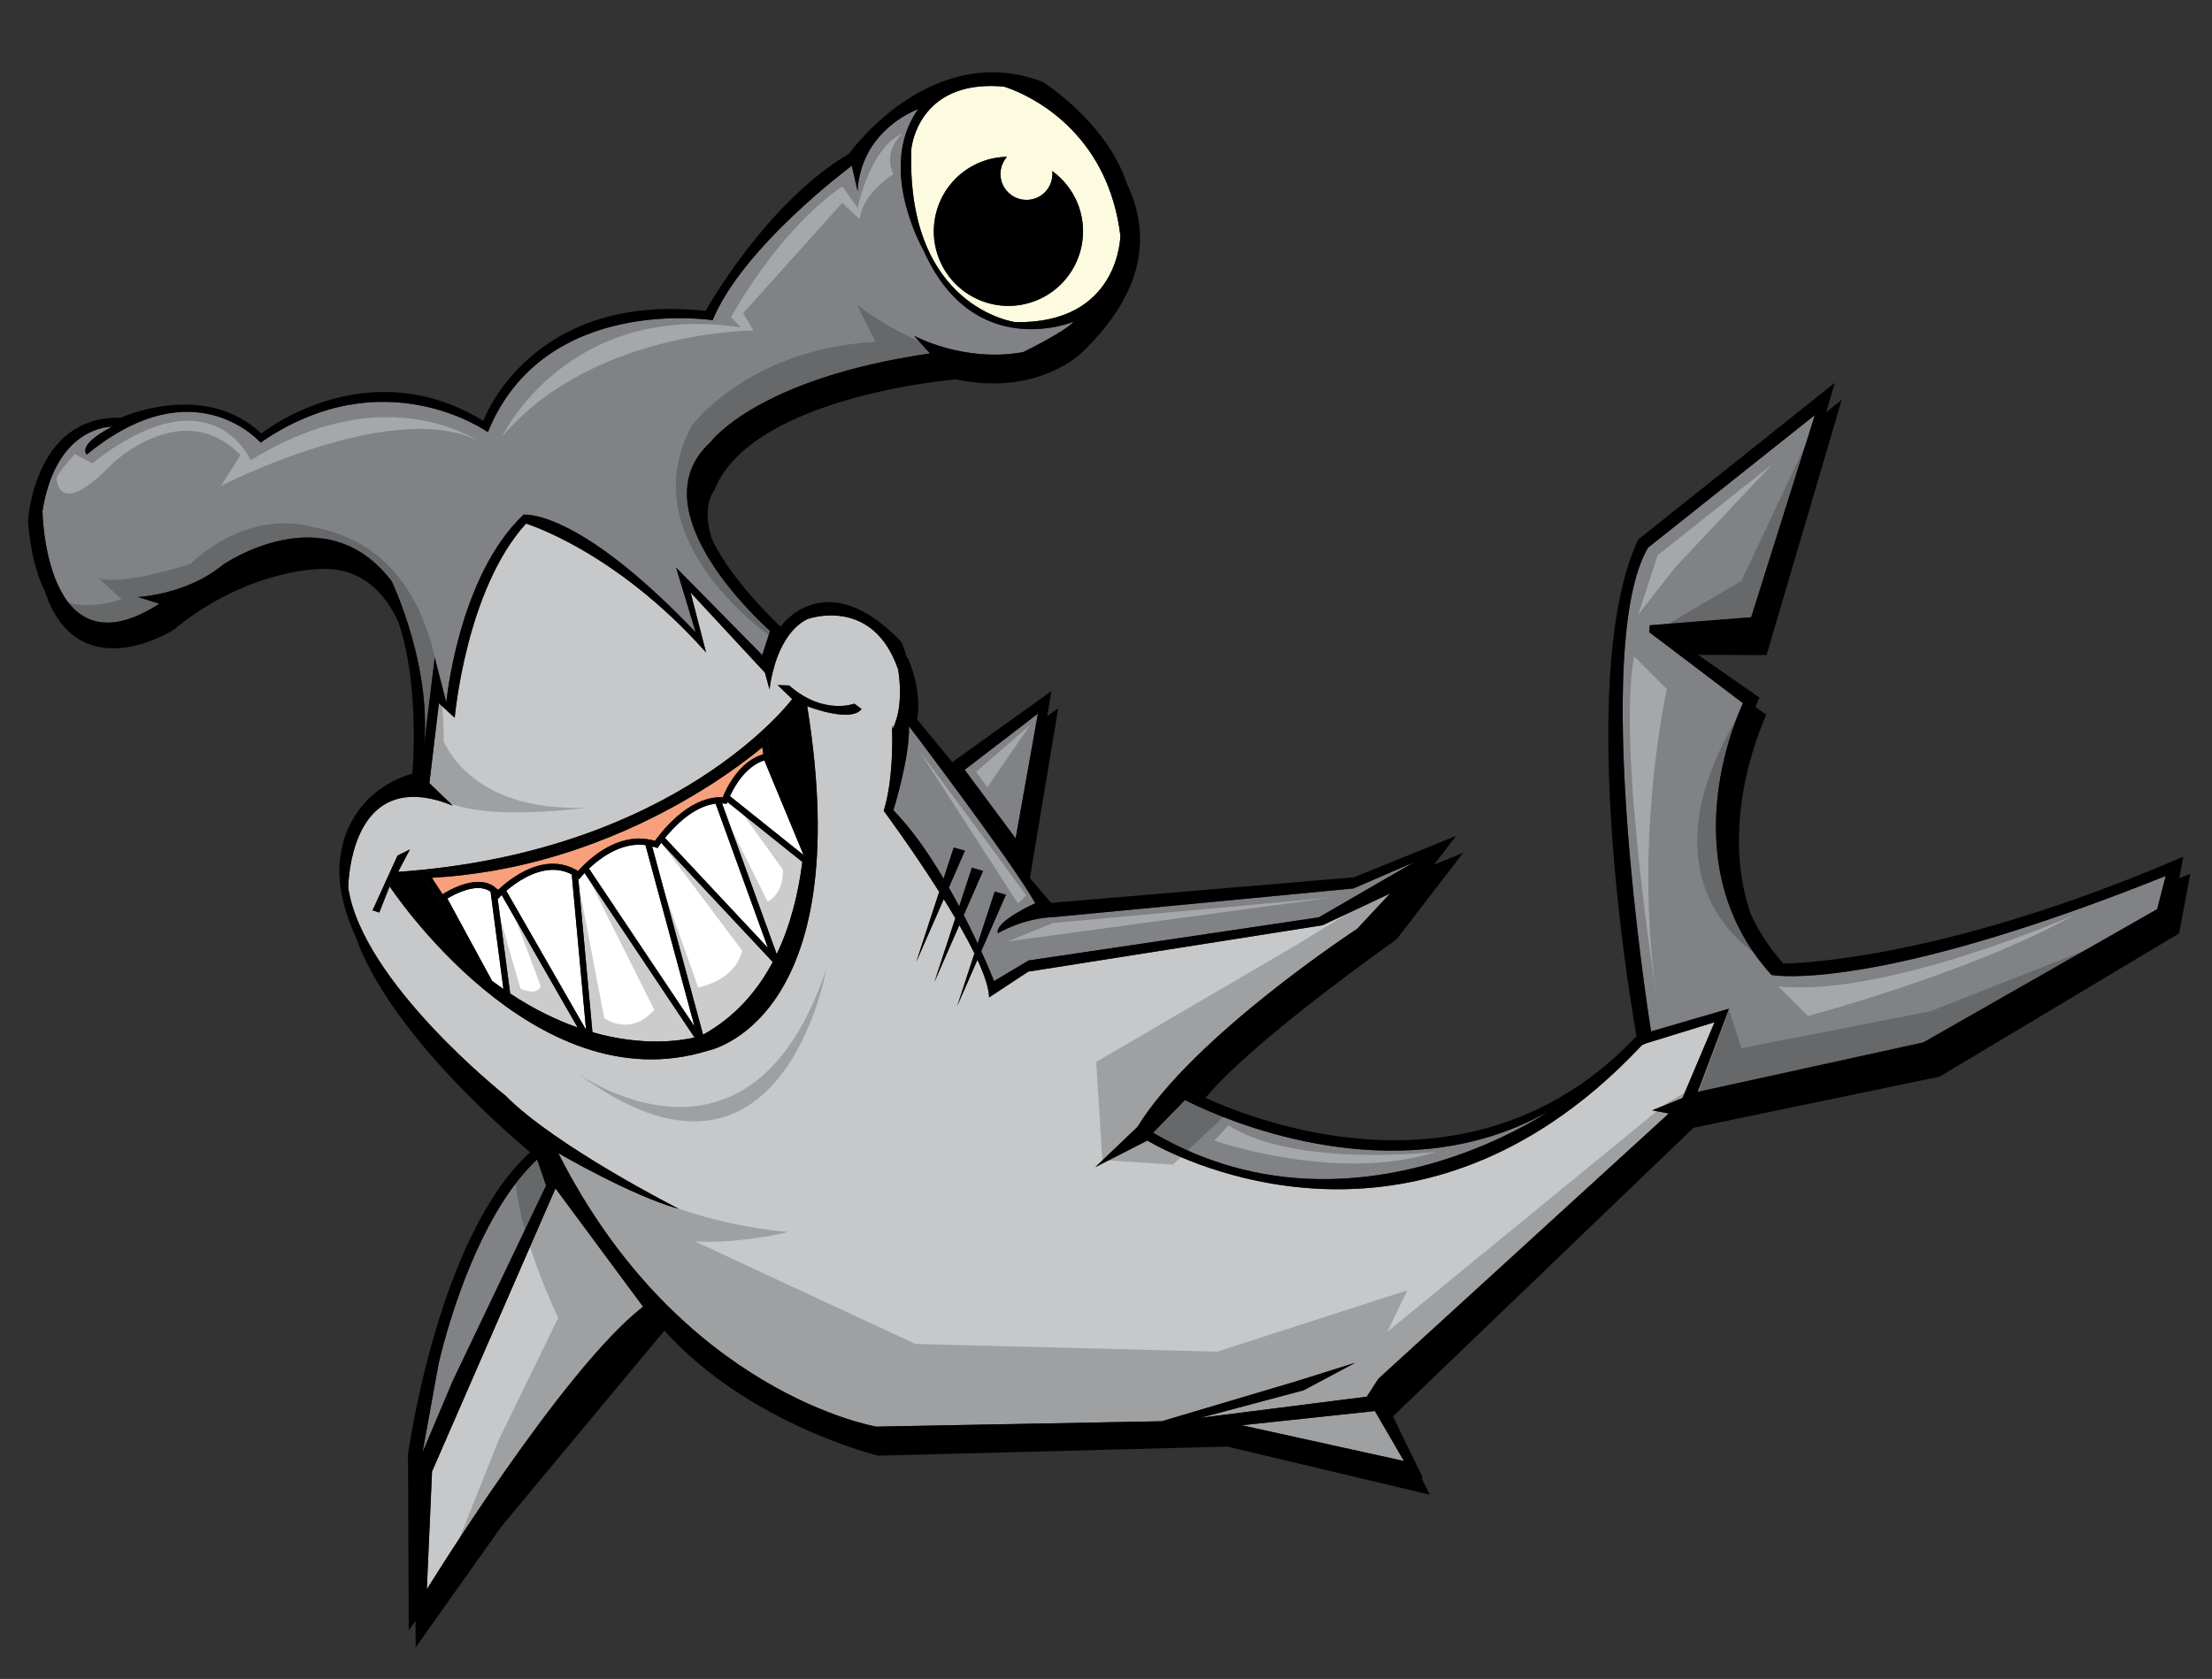 <?xml version="1.0" encoding="utf-8"?>
<!-- Generator: Adobe Illustrator 17.0.0, SVG Export Plug-In . SVG Version: 6.00 Build 0)  -->
<!DOCTYPE svg PUBLIC "-//W3C//DTD SVG 1.1//EN" "http://www.w3.org/Graphics/SVG/1.1/DTD/svg11.dtd">
<svg version="1.1" id="Layer_2" xmlns="http://www.w3.org/2000/svg" xmlns:xlink="http://www.w3.org/1999/xlink" x="0px" y="0px"
	 width="200px" height="151.833px" viewBox="0 0 200 151.833" style="enable-background:new 0 0 200 151.833;" xml:space="preserve"
	>
<rect x="0" y="0" width="200" height="151.833" fill="#333333" stroke="none"/>
<path id="fill_1_" style="fill:#FCFADF;" d="M91.676,8.162c-0.567-0.234-0.916-0.332-0.916-0.332
	c-3.153-0.282-5.121,0.577-6.349,1.706c-1.833,1.686-2.016,3.974-2.016,3.974c-0.471,14.344,9.416,15.623,9.416,15.623
	c9.437,0.166,9.488-7.829,9.488-7.829C100.225,12.499,94.036,9.136,91.676,8.162z M93.707,27.17
	c-3.452,1.398-7.384-0.268-8.782-3.72c-1.398-3.452,0.268-7.384,3.72-8.782c0.785-0.318,1.596-0.47,2.396-0.486
	c-0.563,0.648-0.758,1.575-0.414,2.424c0.488,1.206,1.862,1.788,3.068,1.299c0.998-0.404,1.557-1.414,1.448-2.434
	c0.986,0.716,1.794,1.703,2.286,2.915C98.825,21.84,97.16,25.772,93.707,27.17z"/>
<path id="color4" style="fill:#808285;" d="M69.628,57.055l-0.711,2.182l-7.789-7.91l1.775,5.859
	C52.15,45.893,47.332,46.548,47.332,46.548c-5.912,5.584-6.979,16.98-6.979,16.98l-1.046-4.062l-1.061,8.703
	c1.049-7.501-2.829-15.6-2.829-15.6c-6.004-7.935-15.258-1.496-15.258-1.496c-3.282,2.725-7.69,2.915-7.69,2.915l1.941,0.609
	C4.059,61.281,3.84,46.218,3.84,46.218c0.133-0.835,0.312-1.575,0.522-2.237c1.743-5.504,5.759-5.389,5.759-5.389
	c-1.066,0.561-1.675,1.021-2.018,1.389c-0.712,0.765-0.253,1.125-0.253,1.125c0.823-0.68,1.617-1.244,2.385-1.722
	c8.297-5.163,13.326,0.643,13.326,0.643c11.136-7.699,20.548-0.946,20.548-0.946C49.203,26.553,64.43,28.959,64.43,28.959
	c2.768-6.703,12.584-13.967,12.584-13.967l0.137,0.594l0.387,1.686c0.061-1.077,0.303-2.011,0.65-2.82
	c1.461-3.409,4.826-4.58,4.826-4.58c-0.172,0.24-0.322,0.486-0.463,0.734c-2.973,5.256,0.946,12.027,0.946,12.027
	c4.538,10.223,13.581,6.461,13.581,6.461c-0.82,0.93-4.569,2.747-4.569,2.747c-5.383,0.983-9.871-1.484-9.871-1.484l1.448,1.607
	c-15.723,2.28-19.866,8.045-19.866,8.045C57.298,46.3,69.628,57.055,69.628,57.055z M48.567,104.855
	c-4.616,4.327-7.317,12.552-8.389,16.435c-0.363,1.313-0.539,2.132-0.539,2.132l-1.433,7.906l2.751-6.496l8.417-17.613l-0.577-1.688
	L48.567,104.855z M87.461,69.937l4.369,5.887l1.842-10.336l0.168-0.943l-6.618,5.072L87.461,69.937z M122.808,80.899l5.034-2.913
	l-5.471,2.365l-26.937,2.574l-0.124,0.012c-2.805,0.089-5.089,1.463-5.089,1.463c-0.288-1.08,3.385-2.716,3.385-2.716
	c-2.126-3.774-11.417-16.009-11.417-16.009c0.089,2.804-1.409,7.597-1.409,7.597c1.665,1.71,3.209,3.942,4.535,6.178l0.918-2.804
	l1.014,0.287l-1.457,3.33c0.329,0.576,0.642,1.146,0.938,1.705l1.144-3.493l1.013,0.287l-1.747,3.992
	c0.475,0.923,0.898,1.796,1.262,2.575l1.54-4.701l1.013,0.288l-2.234,5.105c0.74,1.628,1.161,2.705,1.161,2.705l3.132-1.866
	l26.231-3.895L122.808,80.899z M108.399,100.088c-0.811-0.371-1.259-0.612-1.259-0.612l-2.886,2.963
	c10.878,6.387,21.81,4.248,28.659,1.624c4.347-1.665,7.05-3.526,7.05-3.526C127.262,107.693,112.7,102.057,108.399,100.088z
	 M161.532,88.273c-0.937-0.021-1.36-0.105-1.36-0.105c-9.532-10.493-2.575-24.574-2.575-24.574l-8.485-6.431l0.049-0.618
	l9.175-0.726l5.523-17.538l0.232-0.741l-15.08,11.987c-0.587,0.998-1.041,2.31-1.384,3.853c-2.764,12.425,1.656,39.894,1.656,39.894
	l7.042-2.054l-2.832,7.526l20.413-4.479l21.136-12.048l0.563-2.183l0.213-0.823C174.894,87.609,164.896,88.35,161.532,88.273z"/>
<path id="color3" style="fill:#C7C8CA;" d="M155.026,92.444l-6.202,1.913l-0.342,0.139c-0.007,0.008-0.014,0.015-0.021,0.022
	c-2.729,2.911-5.486,5.22-8.22,7.037c-18.798,12.489-36.499,1.59-36.499,1.59l-4.707,2.405l3.81-3.636
	c5.043-8.222,19.859-17.909,19.859-17.909l2.989-3.204l-6.112,2.874L92.971,87.87l-3.541,2.331
	c-0.018-0.841-0.423-2.038-1.052-3.406l-1.827,4.173l1.555-4.747c-0.398-0.815-0.861-1.679-1.367-2.561l-2.256,5.155l1.894-5.781
	c-0.338-0.575-0.69-1.152-1.046-1.725l-2.485,5.678l2.074-6.332c-2.462-3.887-5.015-7.329-5.015-7.329
	c0.999-3.195,0.739-7.775,0.739-7.775l0.053,0.378c1.123-2.149,0.509-5.389,0.509-5.389c-0.572-1.654-1.36-2.768-2.222-3.51
	c-2.646-2.277-5.998-1.035-5.998-1.035c-0.878,0.443-1.53,1.181-2.018,1.997c-1.17,1.952-1.386,4.365-1.386,4.365l-0.418-1.525
	l-6.721-7.246l1.395,5.416c-8.222-9.23-16.279-11.648-16.279-11.648c-5.447,5.994-6.444,17.561-6.444,17.561l-1.43-1.316
	l-0.861,7.227l2.119,2.033c-1.976-0.807-3.535-0.945-4.771-0.667c-2.179,0.488-3.345,2.278-3.967,4.054
	c-0.71,2.029-0.717,4.031-0.717,4.031c1.272,8.556,14.183,18.777,14.183,18.777c4.566,4.63,15.724,10.278,15.724,10.278
	c-4.26-1.165-10.916-5.048-10.916-5.048c11.004,21.758,28.756,24.735,28.756,24.735l25.817-0.487l12.011-3.568l5.482-1.722
	l-4.673,2.491l-9.356,2.493l15.072-1.917l1.04-1.617l26.267-23.993l-1.511-0.285l2.74-1.11L155.026,92.444z M72.985,63.869
	c4.617,28.63-9.011,31.159-9.011,31.159c-15.762,4.888-28.748-14.872-28.748-14.872l-0.933,2.371l-0.606-0.203l2.257-4.951
	l1.121-0.554l-1.072,2.029c25.297-1.772,35.635-15.626,35.635-15.626l-1.31-1.264l1.034,0.03c3.1,2.731,5.9,1.647,5.9,1.647
	l0.646,0.486C76.925,65.413,72.985,63.869,72.985,63.869z M50.225,107.473l7.92,10.697c-7.285,5.641-19.552,25.56-19.552,25.56
	l0.47-10.656L50.225,107.473z M124.312,127.607l2.627,4.518l-14.665-3.231L124.312,127.607z"/>
<path id="fill" style="fill:#FFFFFF;" d="M59.782,76.222l10.086,10.775c-1.405,2.65-3.425,4.976-6.299,6.576l-4.601-17.021
	c0.094,0.026,0.19,0.04,0.283,0.072l0.203,0.069l0.118-0.179C59.577,76.507,59.654,76.394,59.782,76.222z M65.72,72.689
	l-0.219-0.024c-0.073-0.008-0.144-0.003-0.216-0.006l4.941,13.629c1.264-2.631,1.963-5.534,2.319-8.339l-6.771-5.417L65.72,72.689z
	 M52.537,79.305l-0.162,0.204l-0.088-0.062l1.28,13.902c4.511,1.29,7.898,0.784,9.231,0.477l-9.944-14.877
	C52.657,79.159,52.542,79.299,52.537,79.305z M69.108,68.765c-1.679,0.521-2.707,2.351-3.112,3.233l6.626,5.301
	c0.001-0.015,0.003-0.03,0.004-0.044L69.108,68.765z M64.702,72.677c-1.985,0.234-3.727,2.052-4.577,3.101l9.305,9.94L64.702,72.677
	z M50.001,78.663c-1.76,0-3.4,1.188-4.223,1.898l7.212,12.574L51.695,79.08C51.165,78.804,50.599,78.663,50.001,78.663z
	 M58.361,76.429c-0.18-0.022-0.359-0.045-0.541-0.045c-1.963,0-3.656,1.3-4.567,2.165l9.538,14.268L58.361,76.429z M43.241,80.308
	c-1.066,0-2.226,0.612-2.791,0.952l4.037,7.434c0.346,0.26,0.689,0.508,1.03,0.744l-1.162-8.803
	C44.048,80.423,43.683,80.308,43.241,80.308z M45.225,81.077l-0.221,0.236l1.127,8.54c2.16,1.427,4.213,2.409,6.1,3.071
	l-6.872-11.982C45.276,81.023,45.227,81.074,45.225,81.077z"/>
<path id="color2" d="M93.707,27.17c-3.452,1.398-7.384-0.268-8.782-3.72c-1.398-3.452,0.268-7.384,3.72-8.782
	c0.785-0.318,1.596-0.47,2.396-0.486c-0.563,0.648-0.758,1.575-0.414,2.424c0.488,1.206,1.862,1.788,3.068,1.299
	c0.998-0.404,1.557-1.414,1.448-2.434c0.986,0.716,1.794,1.703,2.286,2.915C98.825,21.84,97.16,25.772,93.707,27.17z M85.789,80.262
	l1.457-3.33l-1.014-0.287l-0.918,2.804l-0.395,1.207l-2.074,6.332l2.485-5.678L85.789,80.262z M87.137,82.752l1.747-3.992
	l-1.013-0.287l-1.144,3.493l-0.35,1.068l-1.894,5.781l2.256-5.155L87.137,82.752z M88.398,85.328l-0.293,0.894l-1.555,4.747
	l1.827-4.173l0.34-0.776l2.234-5.105l-1.013-0.288L88.398,85.328z M77.251,63.636l0.646,0.486c-0.973,1.291-4.913-0.253-4.913-0.253
	c4.617,28.63-9.011,31.159-9.011,31.159c-15.762,4.888-28.748-14.872-28.748-14.872l-0.933,2.371l-0.606-0.203l2.257-4.951
	l1.121-0.554l-1.072,2.029c25.297-1.772,35.635-15.626,35.635-15.626l-1.31-1.264l1.034,0.03
	C74.451,64.72,77.251,63.636,77.251,63.636z M72.545,77.948l-6.771-5.417l0.018-0.051c0.003-0.008,0.072-0.197,0.203-0.482
	l6.626,5.301c0.001-0.015,0.003-0.03,0.004-0.044l-3.518-8.49c0.089-0.027,0.176-0.059,0.27-0.079l0.25-0.053l-0.214-1.603
	l-0.039-0.295l-0.036-0.269l-0.392,0.359c-0.045,0.042-1.792,1.617-4.897,3.616c-0.042,0.027-0.086,0.055-0.128,0.082
	c-1.579,1.01-3.5,2.123-5.72,3.199c-0.166,0.081-0.338,0.16-0.507,0.24c-5.066,2.394-11.607,4.55-19.152,4.893l-0.485,0.022
	l0.2,0.307l0.209,0.321l1.399,2.145l0.235-0.167c0.004-0.003,0.135-0.094,0.348-0.223l4.037,7.434
	c0.346,0.26,0.689,0.508,1.03,0.744l-1.162-8.803c0.164,0.112,0.315,0.244,0.444,0.418l0.198,0.268l0.007-0.007l1.127,8.54
	c2.16,1.427,4.213,2.409,6.1,3.071l-6.872-11.982c0.094-0.091,0.236-0.225,0.419-0.382l7.212,12.574L51.695,79.08
	c0.159,0.082,0.314,0.173,0.466,0.28l0.126,0.088l1.28,13.902c4.511,1.29,7.898,0.784,9.231,0.477l-9.944-14.877
	c0.108-0.115,0.241-0.249,0.399-0.4l9.538,14.268l-4.43-16.389c0.205,0.025,0.407,0.068,0.607,0.123l4.601,17.021
	c2.874-1.6,4.894-3.926,6.299-6.576L59.782,76.222c0.088-0.121,0.202-0.269,0.344-0.444l9.305,9.94l-4.728-13.04
	c0.192-0.023,0.386-0.029,0.583-0.019l4.941,13.629C71.49,83.656,72.189,80.753,72.545,77.948z"/>
<path id="color1" style="fill:#F8A07C;" d="M69.012,68.208c-0.041,0.012-0.078,0.028-0.118,0.041
	c-1.793,0.581-2.875,2.399-3.346,3.392c-0.087,0.183-0.156,0.341-0.202,0.455c-0.039-0.002-0.077,0.003-0.116,0.002
	c-0.05-0.001-0.1,0.001-0.149,0.002c-0.194,0.003-0.385,0.018-0.573,0.046c-2.096,0.314-3.869,2.123-4.768,3.223
	c-0.137,0.168-0.251,0.315-0.345,0.442c-0.064,0.086-0.122,0.164-0.165,0.225c-0.141-0.041-0.284-0.064-0.427-0.094
	c-0.198-0.04-0.396-0.067-0.597-0.083c-0.129-0.01-0.257-0.028-0.387-0.028c-2.117,0-3.895,1.321-4.882,2.248
	c-0.153,0.144-0.288,0.278-0.401,0.396c-0.108,0.113-0.2,0.213-0.269,0.291c-0.015-0.009-0.031-0.016-0.047-0.025
	c-0.19-0.116-0.385-0.213-0.584-0.297c-0.518-0.218-1.064-0.335-1.636-0.335c-1.893,0-3.601,1.192-4.506,1.96
	c-0.17,0.145-0.313,0.274-0.422,0.377c-0.011,0.011-0.024,0.023-0.034,0.033c-0.051-0.054-0.11-0.093-0.165-0.14
	c-0.185-0.162-0.385-0.299-0.611-0.393c-0.305-0.126-0.646-0.192-1.024-0.192c-1.195,0-2.436,0.645-3.056,1.019
	c-0.058,0.035-0.118,0.071-0.164,0.101l-0.924-1.418l-0.045-0.07c0.123-0.006,0.244-0.019,0.366-0.026
	c0.762-0.048,1.514-0.115,2.255-0.198c0.829-0.093,1.643-0.208,2.444-0.339c0.203-0.034,0.407-0.066,0.608-0.101
	c2.401-0.427,4.668-1.014,6.782-1.701c0.2-0.065,0.395-0.133,0.592-0.199c2.075-0.702,3.995-1.493,5.743-2.315
	c0.255-0.121,0.507-0.24,0.755-0.362c2.127-1.039,3.979-2.108,5.518-3.088c0.133-0.085,0.262-0.168,0.39-0.251
	c2.002-1.299,3.434-2.413,4.191-3.036c0.086-0.071,0.164-0.136,0.232-0.193L69.012,68.208z"/>
<path id="outline" d="M197.04,79.436l0.366-1.961c-22.569,9.738-36.157,9.659-36.157,9.659c-1.292-1.423-2.249-2.935-2.955-4.479
	c-3.05-8.779,1.418-18.023,1.418-18.023l-0.992-0.691c0.22-0.543,0.367-0.85,0.367-0.85l-5.556-3.873l6.192,0.027l6.798-23.086
	l-1.409,1.123l0.785-2.664l-17.782,14.178c-5.984,12.79-0.152,44.914-0.152,44.914c-14.395,15.259-33.809,7.926-38.961,5.575
	c4.2-5.151,17.272-14.335,17.272-14.335l6.006-7.814l-2.626,1.063l2.002-2.604l-9.248,3.745l-27.37,2.313l-1.918-2.248l2.564-15.357
	l-1.001,0.717l0.377-2.258l-8.962,6.419l-3.172-3.862c0.472-2.733-0.813-5.488-0.813-5.488c-0.04-0.043-0.08-0.079-0.121-0.121
	c-0.243-0.86-0.503-1.421-0.503-1.421c-6.893-7.176-10.917-1.36-10.917-1.36c-3.355-3.248-5.21-5.859-6.198-7.906
	c-0.981-3.061,0.209-4.421,0.209-4.421c3.326-8.523,21.848-10.043,21.848-10.043c7.418,1.581,11.381-2.416,11.381-2.416
	c6.16-5.896,6.02-11.231,4.081-15.27c-1.847-5.613-7.617-9.214-7.617-9.214c-10.138-3.869-17.505,6.491-17.505,6.491
	c-7.564,4.459-12.977,14.226-12.977,14.226c-15.859-1.751-20.099,9.934-20.099,9.934c-10.596-6.474-20.067,1.149-20.067,1.149
	c-5.168-4.884-12.735-1.421-12.735-1.421c-7.858-0.207-8.367,9.368-8.367,9.368c0.225,2.738,0.765,4.763,1.5,6.246
	c2.979,9.086,11.649,3.581,11.649,3.581c6.564-5.45,13.118-5.512,13.118-5.512c3.627-0.229,5.849,1.844,7.206,4.728
	c2.024,5.881,1.279,13.764,1.279,13.764c-5.517,1.636-6.319,6.546-6.319,6.546c-0.659,2.556-0.086,5.37,1.184,8.189
	c2.878,8.106,12.383,16.639,15.79,19.51c-8.375,7.604-11.043,27.311-11.043,27.311l0.067,15.921l0.614-0.865l0.01,2.406l7.743-10.91
	l14.747-17.733c7.619,8.477,19.331,11.31,19.331,11.31l31.563-0.821l18.307,4.349l-0.774-1.577l0.15,0.035l-2.713-5.53l27.18-26.107
	l22.249-4.624l21.665-12.959l1.006-5.392C197.696,79.161,197.371,79.296,197.04,79.436z M149.01,49.528l15.08-11.987l-0.232,0.741
	l-5.523,17.538l-9.175,0.726l-0.049,0.618l8.485,6.431c0,0-6.957,14.081,2.575,24.574c0,0,0.423,0.084,1.36,0.105
	c3.364,0.077,13.362-0.663,34.286-9.058l-0.213,0.823l-0.563,2.183l-21.136,12.048l-20.413,4.479l2.832-7.526l-7.042,2.054
	c0,0-4.42-27.469-1.656-39.894C147.97,51.838,148.423,50.526,149.01,49.528z M139.963,100.537c0,0-2.703,1.86-7.05,3.526
	c-6.849,2.624-17.781,4.763-28.659-1.624l2.886-2.963c0,0,0.449,0.242,1.259,0.612C112.7,102.057,127.262,107.693,139.963,100.537z
	 M93.841,64.543l-0.168,0.943l-1.842,10.336l-4.369-5.887l-0.238-0.321L93.841,64.543z M90.76,7.831c0,0,0.349,0.098,0.916,0.332
	c2.36,0.974,8.549,4.337,9.624,13.143c0,0-0.052,7.995-9.488,7.829c0,0-9.888-1.279-9.416-15.623c0,0,0.183-2.288,2.016-3.974
	C85.639,8.407,87.606,7.548,90.76,7.831z M35.417,52.569c-6.004-7.935-15.258-1.496-15.258-1.496
	c-3.282,2.725-7.69,2.915-7.69,2.915l1.941,0.609C4.059,61.281,3.84,46.218,3.84,46.218c0.133-0.835,0.312-1.575,0.522-2.237
	c1.743-5.504,5.759-5.389,5.759-5.389c-1.066,0.561-1.675,1.021-2.018,1.389c-0.712,0.765-0.253,1.125-0.253,1.125
	c0.823-0.68,1.617-1.244,2.385-1.722c8.297-5.163,13.326,0.643,13.326,0.643c11.136-7.699,20.548-0.946,20.548-0.946
	C49.203,26.553,64.43,28.959,64.43,28.959c2.768-6.703,12.584-13.967,12.584-13.967l0.137,0.594l0.387,1.686
	c0.061-1.077,0.303-2.011,0.65-2.82c1.461-3.409,4.826-4.58,4.826-4.58c-0.172,0.24-0.322,0.486-0.463,0.734
	c-2.973,5.256,0.946,12.027,0.946,12.027c4.538,10.223,13.581,6.461,13.581,6.461c-0.82,0.93-4.569,2.747-4.569,2.747
	c-5.383,0.983-9.871-1.484-9.871-1.484l1.448,1.607c-15.723,2.28-19.866,8.045-19.866,8.045c-6.922,6.292,5.408,17.047,5.408,17.047
	l-0.711,2.182l-7.789-7.91l1.775,5.859C52.15,45.893,47.332,46.548,47.332,46.548c-5.912,5.584-6.979,16.98-6.979,16.98
	l-1.046-4.062l-1.061,8.703C39.295,60.668,35.417,52.569,35.417,52.569z M31.486,80.275c0,0,0.007-2.002,0.717-4.031
	c0.623-1.776,1.789-3.565,3.967-4.054c1.236-0.278,2.795-0.14,4.771,0.667l-2.119-2.033l0.861-7.227l1.43,1.316
	c0,0,0.997-11.567,6.444-17.561c0,0,8.057,2.418,16.279,11.648l-1.395-5.416l6.721,7.246l0.418,1.525c0,0,0.216-2.413,1.386-4.365
	c0.488-0.816,1.14-1.553,2.018-1.997c0,0,3.352-1.242,5.998,1.035c0.862,0.742,1.649,1.856,2.222,3.51c0,0,0.614,3.24-0.509,5.389
	l-0.053-0.378c0,0,0.26,4.58-0.739,7.775c0,0,2.552,3.442,5.015,7.329l0.395-1.207c-1.326-2.235-2.87-4.468-4.535-6.178
	c0,0,1.498-4.793,1.409-7.597c0,0,9.29,12.235,11.417,16.009c0,0-3.673,1.637-3.385,2.716c0,0,2.285-1.374,5.089-1.463l0.124-0.012
	l26.937-2.574l5.471-2.365l-5.034,2.913l-3.566,2.064L93.01,86.858l-3.132,1.866c0,0-0.421-1.076-1.161-2.705l-0.34,0.776
	c0.629,1.368,1.035,2.565,1.052,3.406l3.541-2.331l26.608-4.196l6.112-2.874l-2.989,3.204c0,0-14.815,9.688-19.859,17.909
	l-3.81,3.636l4.707-2.405c0,0,17.701,10.899,36.499-1.59c2.734-1.817,5.491-4.125,8.22-7.037c0.007-0.007,0.014-0.014,0.021-0.022
	l0.342-0.139l6.202-1.913l-2.904,6.857l-2.74,1.11l1.511,0.285l-26.267,23.993l-1.04,1.617l-15.072,1.917l9.356-2.493l4.673-2.491
	l-5.482,1.722l-12.011,3.568l-25.817,0.487c0,0-17.752-2.977-28.756-24.735c0,0,6.656,3.883,10.916,5.048
	c0,0-11.158-5.648-15.724-10.278C45.669,99.052,32.758,88.831,31.486,80.275z M126.939,132.125l-14.665-3.231l12.038-1.287
	L126.939,132.125z M38.593,143.73l0.47-10.656l11.162-25.602l7.92,10.697C50.861,123.811,38.593,143.73,38.593,143.73z
	 M48.567,104.855l0.231,0.675l0.577,1.688l-8.417,17.613l-2.751,6.496l1.433-7.906c0,0,0.176-0.818,0.539-2.132
	C41.249,117.407,43.951,109.182,48.567,104.855z M86.376,83.035c-0.338-0.575-0.69-1.152-1.046-1.725l0.458-1.047
	c0.329,0.576,0.642,1.146,0.938,1.705L86.376,83.035z M88.105,86.222c-0.398-0.815-0.861-1.679-1.367-2.561l0.398-0.909
	c0.475,0.923,0.898,1.796,1.262,2.575L88.105,86.222z M43.241,80.308c0.442,0,0.807,0.115,1.114,0.327
	c0.164,0.112,0.315,0.244,0.444,0.418l0.198,0.268l0.007-0.007l0.221-0.236c0.003-0.003,0.052-0.054,0.134-0.135
	c0.094-0.091,0.236-0.225,0.419-0.382c0.823-0.709,2.463-1.898,4.223-1.898c0.597,0,1.164,0.142,1.694,0.417
	c0.159,0.082,0.314,0.173,0.466,0.28l0.126,0.088l0.088,0.062l0.162-0.204c0.005-0.006,0.12-0.146,0.317-0.356
	c0.108-0.115,0.241-0.249,0.399-0.4c0.911-0.866,2.604-2.165,4.567-2.165c0.182,0,0.361,0.022,0.541,0.045
	c0.205,0.025,0.407,0.068,0.607,0.123c0.094,0.026,0.19,0.04,0.283,0.072l0.203,0.069l0.118-0.179
	c0.004-0.006,0.081-0.12,0.208-0.292c0.088-0.121,0.202-0.269,0.344-0.444c0.85-1.049,2.592-2.867,4.577-3.101
	c0.192-0.023,0.386-0.029,0.583-0.019c0.072,0.003,0.144-0.002,0.216,0.006l0.219,0.024l0.055-0.157l0.018-0.051
	c0.003-0.008,0.072-0.197,0.203-0.482c0.406-0.882,1.433-2.712,3.112-3.233c0.089-0.027,0.176-0.059,0.27-0.079l0.25-0.053
	l-0.214-1.603l-0.039-0.295l-0.036-0.269l-0.392,0.359c-0.045,0.042-1.792,1.617-4.897,3.616c-0.042,0.027-0.086,0.055-0.128,0.082
	c-1.579,1.01-3.5,2.123-5.72,3.199c-0.166,0.081-0.338,0.16-0.507,0.24c-5.066,2.394-11.607,4.55-19.152,4.893l-0.485,0.022
	l0.2,0.307l0.209,0.321l1.399,2.145l0.235-0.167c0.004-0.003,0.135-0.094,0.348-0.223C41.014,80.92,42.175,80.308,43.241,80.308z
	 M40.02,80.873l-0.924-1.418l-0.045-0.07c0.123-0.006,0.244-0.019,0.366-0.026c0.762-0.048,1.514-0.115,2.255-0.198
	c0.829-0.093,1.643-0.208,2.444-0.339c0.203-0.034,0.407-0.066,0.608-0.101c2.401-0.427,4.668-1.014,6.782-1.701
	c0.2-0.065,0.395-0.133,0.592-0.199c2.075-0.702,3.995-1.493,5.743-2.315c0.255-0.121,0.507-0.24,0.755-0.362
	c2.127-1.039,3.979-2.108,5.518-3.088c0.133-0.085,0.262-0.168,0.39-0.251c2.002-1.299,3.434-2.413,4.191-3.036
	c0.086-0.071,0.164-0.136,0.232-0.193l0.085,0.632c-0.041,0.012-0.078,0.028-0.118,0.041c-1.793,0.581-2.875,2.399-3.346,3.392
	c-0.087,0.183-0.156,0.341-0.202,0.455c-0.039-0.002-0.077,0.003-0.116,0.002c-0.05-0.001-0.1,0.001-0.149,0.002
	c-0.194,0.003-0.385,0.018-0.573,0.046c-2.096,0.314-3.869,2.123-4.768,3.223c-0.137,0.168-0.251,0.315-0.345,0.442
	c-0.064,0.086-0.122,0.164-0.165,0.225c-0.141-0.041-0.284-0.064-0.427-0.094c-0.198-0.04-0.396-0.067-0.597-0.083
	c-0.129-0.01-0.257-0.028-0.387-0.028c-2.117,0-3.895,1.321-4.882,2.248c-0.153,0.144-0.288,0.278-0.401,0.396
	c-0.108,0.113-0.2,0.213-0.269,0.291c-0.015-0.009-0.031-0.016-0.047-0.025c-0.19-0.116-0.385-0.213-0.584-0.297
	c-0.518-0.218-1.064-0.335-1.636-0.335c-1.893,0-3.601,1.192-4.506,1.96c-0.17,0.145-0.313,0.274-0.422,0.377
	c-0.011,0.011-0.024,0.023-0.034,0.033c-0.051-0.054-0.11-0.093-0.165-0.14c-0.185-0.162-0.385-0.299-0.611-0.393
	c-0.305-0.126-0.646-0.192-1.024-0.192c-1.195,0-2.436,0.645-3.056,1.019C40.127,80.807,40.067,80.843,40.02,80.873z"/>
<path id="shadow" style="opacity:0.2;" d="M99.668,104.908l-0.554-8.869l18.015-10.532l9.007-5.543l1.663,0.554l-4.019,4.989
	l-13.303,9.7l-2.217,4.158l2.91,1.108l-5.127,4.85L99.668,104.908z M153.576,100.335l21.064-4.573l17.461-11.225l-17.6,6.929
	l-17.045,3.326l-1.109-3.465l-2.771,7.483V100.335z M158.703,57.376l5.543-19.263l-6.79,14.413l-7.761,4.573L158.703,57.376z
	 M157.595,64.027c-10.532,16.768,2.355,23.004,2.355,23.004C153.714,78.578,157.595,64.027,157.595,64.027z M37.446,70.957
	l2.356,1.108c0,0,3.326-21.757-11.502-24.39c0,0-5.405-1.94-11.086,3.326c0,0-6.374,2.079-8.315,1.247l2.079,1.94
	c0,0-3.603,1.386-6.097-0.277c0,0,1.802,7.622,11.363,0.693c0,0,12.333-8.038,17.045-3.464C33.289,51.14,39.248,56.96,37.446,70.957
	z M74.724,87.586c-6.929,20.787-22.588,9.423-22.588,9.423C70.705,110.867,74.724,87.586,74.724,87.586z M77.496,27.581l1.663,3.326
	c-11.641,0.692-16.629,7.622-16.629,7.622c-5.682,10.532,7.483,19.262,7.483,19.262l0.554-0.554
	c-7.899-7.761-7.622-11.918-7.622-11.918c1.663-8.73,22.727-11.918,22.727-11.918c10.67,0.97,12.195-4.296,12.195-4.296
	C90.106,37.559,77.496,27.581,77.496,27.581z M52.967,93.083L46.5,82.828l2.402,6.375c-0.462,0.924-1.848,0.185-1.848,0.185
	l-2.31-8.038l1.108,8.315l-0.555,0.277c10.717,7.761,19.494,4.065,19.494,4.065c8.038-4.342,7.945-16.353,7.945-16.353l-6.374-5.174
	l4.434,6.19c0,2.31-1.386,2.864-1.386,2.864L65.07,72.85l4.989,13.766L59.896,76.361l7.206,9.608
	c-0.646,2.771-3.973,3.326-3.973,3.326l-4.527-12.749l4.62,17.276l-9.886-14.135l5.821,11.64c-2.217,2.495-4.527,0.739-4.527,0.739
	l-2.31-12.103L52.967,93.083z M38.786,71.233c2.079,3.557,14.274,1.802,14.274,1.802c-11.041,0.462-13.165-6.513-13.165-6.513
	L38.786,71.233z M49.226,103.938l-2.633,2.079c0,5.127,3.88,13.165,3.88,13.165l-5.404,11.087l-5.959,14.967l21.064-26.607
	c4.019,6.652,18.154,11.364,18.154,11.364l31.042-0.416l18.847,4.018l-2.911-7.483l26.33-23.835l1.663-4.019l-2.633,1.525
	l-25.221,20.648l1.801-3.741l-17.184,5.543l-27.3-0.693l-19.955-9.285c3.88,0.277,8.454-0.832,8.454-0.832
	c-14.412-1.386-22.173-9.007-22.173-9.007L49.226,103.938z"/>
<path id="highlight" style="opacity:0.3;fill:#FFFFFF;" d="M6.774,41.069l1.571,0.832c10.809-8.5,14.32-0.277,14.32-0.277
	c13.489-8.315,22.081-0.739,22.081-0.739c-6.929-6.098-24.76,3.049-24.76,3.049l1.755-2.771c-5.174-5.359-11.548,0.739-11.548,0.739
	c-5.081,5.266-5.081,1.293-5.081,1.293C5.388,42.548,6.774,41.069,6.774,41.069z M68.119,29.891l-0.924-1.571l8.962-9.978
	l1.57,1.478c0.277-2.402,3.049-4.064,3.049-4.064c-1.017-2.125,0.831-3.695,0.831-3.695c-2.956,1.293-4.065,6.744-4.065,6.744
	l-1.386-1.941c-5.82,3.973-10.07,11.825-10.07,11.825l0.924,0.924c-15.798-2.402-21.618,9.885-21.618,9.885
	C53.522,29.891,68.119,29.891,68.119,29.891z M160.227,41.993l-10.347,8.223l-1.755,5.358l3.326-4.25L160.227,41.993z
	 M149.788,90.127c-2.125-14.412,0.924-27.808,0.924-27.808l-2.957-2.957C146.185,67.492,149.788,90.127,149.788,90.127z
	 M160.782,89.203l2.679,2.679c0,0,14.69-3.88,24.113-9.146C187.574,82.735,170.574,90.219,160.782,89.203z M88.259,69.802
	l1.016,1.386l3.88-5.636L88.259,69.802z M120.409,81.165l-25.222,2.31l-4.065,1.663L120.409,81.165z M111.078,101.767l-1.293,1.386
	c0,0,11.179,3.88,20.048,1.017C129.832,104.169,117.083,105.648,111.078,101.767z M92.046,81.719l0.739-0.739
	c-3.141-4.342-9.701-13.119-9.701-13.119L92.046,81.719z"/>
</svg>
